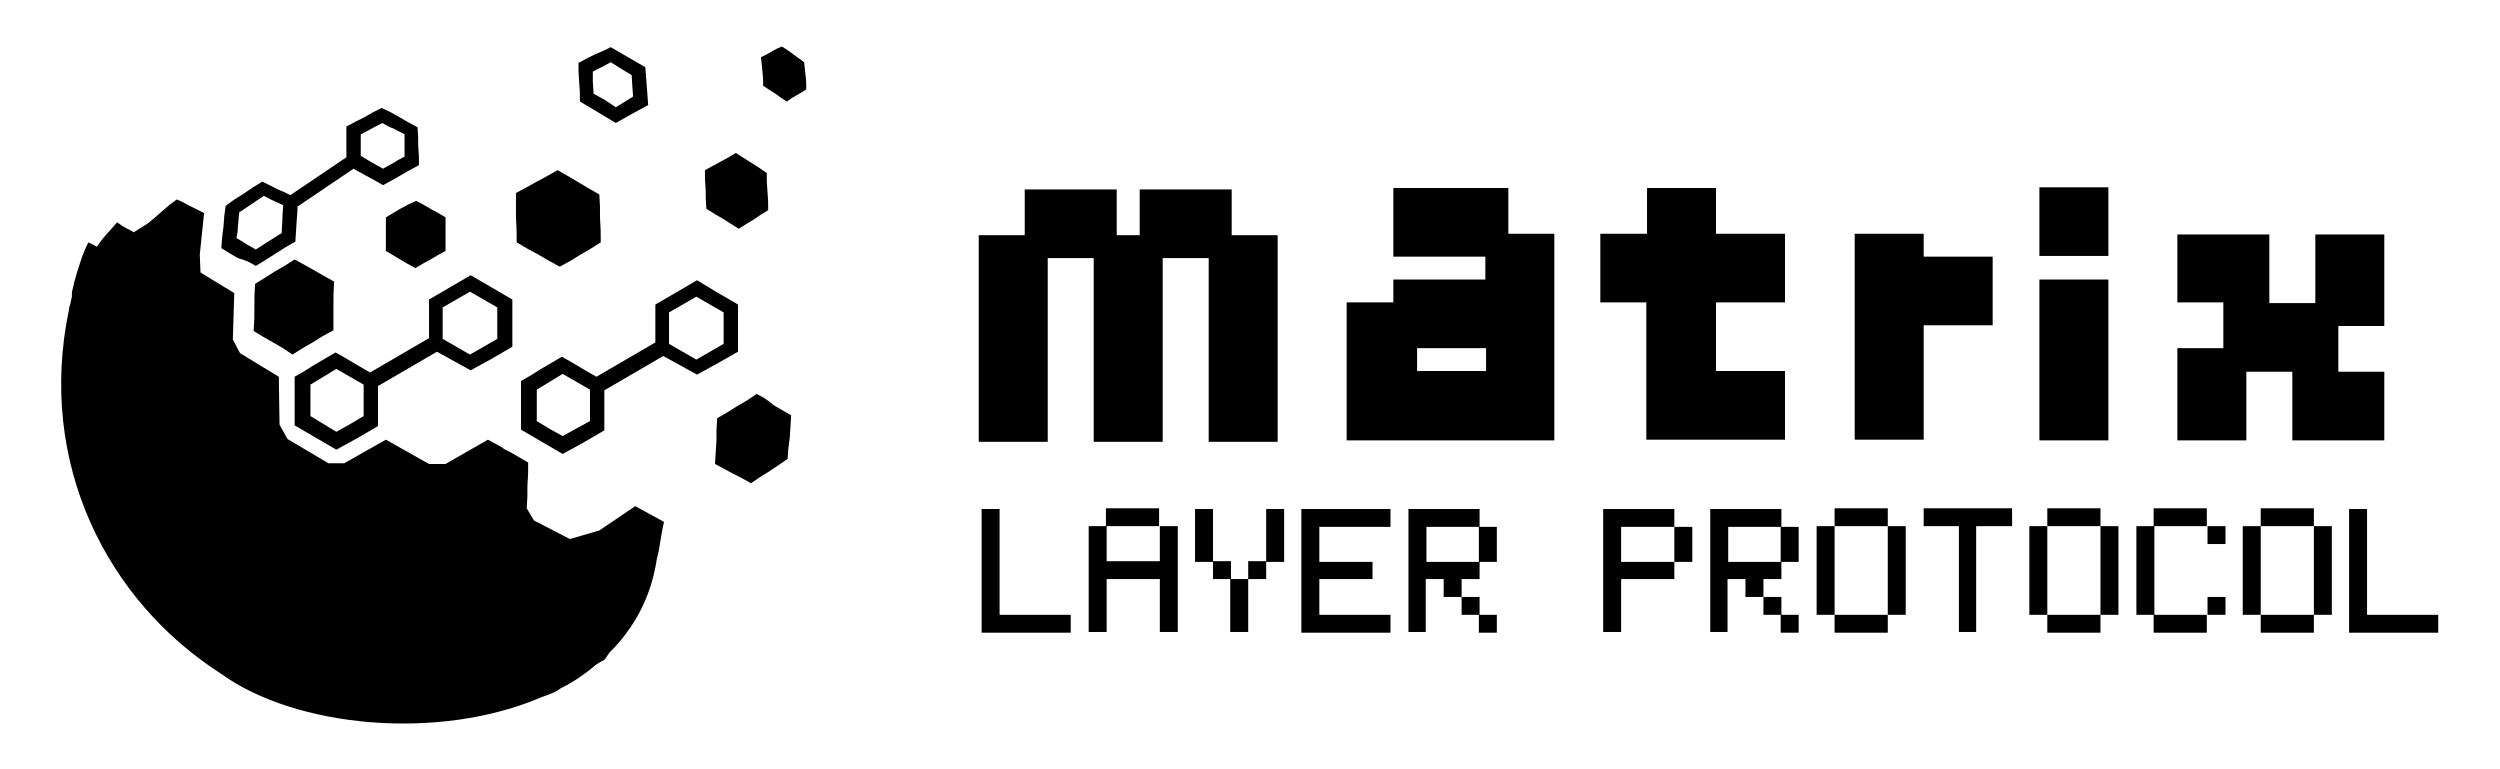 <svg width="91" height="28" viewBox="0 0 91 28" fill="none" xmlns="http://www.w3.org/2000/svg">
<path d="M18.807 8.822C19.199 9.056 19.199 9.056 19.592 9.264C19.984 9.498 19.984 9.498 20.376 9.706C20.769 9.498 20.769 9.498 21.135 9.264C21.501 9.056 21.501 9.056 21.867 8.822C21.867 8.379 21.867 8.379 21.841 7.937C21.841 7.495 21.841 7.495 21.815 7.078C21.449 6.87 21.449 6.87 21.056 6.636C20.664 6.402 20.664 6.402 20.298 6.193C19.932 6.402 19.932 6.402 19.539 6.61C19.173 6.818 19.173 6.818 18.781 7.026C18.781 7.468 18.781 7.468 18.781 7.911C18.807 8.379 18.807 8.379 18.807 8.822Z" fill="black"/>
<path d="M21.109 3.695L21.763 4.085L22.416 4.476L23.018 4.137L23.594 3.825L23.541 3.122L23.489 2.446L22.861 2.082C22.547 1.899 22.547 1.899 22.233 1.717C21.972 1.847 21.972 1.847 21.658 1.978C21.344 2.134 21.344 2.134 21.056 2.29C21.056 2.628 21.056 2.628 21.082 2.992C21.109 3.331 21.109 3.331 21.109 3.695ZM21.893 2.446L22.233 2.264L22.6 2.498L22.992 2.732L23.018 3.149L23.044 3.513L22.757 3.695L22.416 3.903L22.024 3.643L21.606 3.409L21.579 2.966V2.602L21.893 2.446Z" fill="black"/>
<path d="M25.712 7.599C26 7.781 26 7.781 26.314 7.963C26.602 8.145 26.602 8.145 26.89 8.327C27.177 8.145 27.177 8.145 27.439 7.989C27.7 7.807 27.7 7.807 27.962 7.651C27.962 7.312 27.962 7.312 27.936 6.974C27.91 6.636 27.91 6.636 27.91 6.297C27.648 6.115 27.648 6.115 27.36 5.933C27.073 5.751 27.073 5.751 26.785 5.569C26.523 5.725 26.523 5.725 26.236 5.881C25.948 6.037 25.948 6.037 25.66 6.193C25.66 6.558 25.66 6.558 25.686 6.896C25.686 7.234 25.686 7.234 25.712 7.599Z" fill="black"/>
<path d="M15.616 11.788V12.309L13.471 13.558L12.974 13.271C12.582 13.037 12.582 13.037 12.216 12.829L11.457 13.271C11.091 13.506 11.091 13.506 10.725 13.714V14.598V15.483L11.483 15.926L12.242 16.368L13 15.952L13.759 15.509V14.624V14.052L15.904 12.803L16.374 13.063L17.133 13.479L17.892 13.063L18.65 12.621C18.65 12.178 18.65 12.178 18.65 11.762V10.903L17.892 10.461L17.133 10.019L16.374 10.461L15.616 10.903V11.788ZM12.712 15.457L12.242 15.717L11.771 15.431L11.3 15.145V14.572V14L11.771 13.714L12.242 13.428L12.739 13.714L13.236 14V14.572V15.145L12.712 15.457ZM16.113 11.19L16.61 10.903L17.107 10.617L17.604 10.903L18.101 11.19V11.762V12.335L17.604 12.621L17.107 12.907L16.61 12.621L16.113 12.335V11.762V11.19Z" fill="black"/>
<path d="M27.543 14.338C27.203 14.573 27.203 14.573 26.837 14.781C26.471 15.015 26.471 15.015 26.105 15.223C26.078 15.639 26.078 15.639 26.078 16.056C26.052 16.472 26.052 16.472 26.026 16.889C26.366 17.071 26.366 17.071 26.706 17.253C27.02 17.409 27.02 17.409 27.334 17.591C27.674 17.357 27.674 17.357 28.014 17.149C28.354 16.915 28.354 16.915 28.668 16.706C28.694 16.316 28.694 16.316 28.747 15.926C28.773 15.535 28.773 15.535 28.799 15.119C28.485 14.937 28.485 14.937 28.171 14.755C27.883 14.521 27.883 14.521 27.543 14.338Z" fill="black"/>
<path d="M26.863 12.803C26.863 12.361 26.863 12.361 26.863 11.944V11.085L26.105 10.643L25.372 10.201L24.614 10.643L23.855 11.085V11.944V12.465L21.71 13.714L21.213 13.427C20.821 13.193 20.821 13.193 20.455 12.985L19.696 13.427C19.33 13.662 19.33 13.662 18.964 13.87V14.755V15.639L19.722 16.082L20.481 16.524L21.239 16.108L21.998 15.665V14.781V14.208L24.143 12.959L24.614 13.219L25.372 13.636L26.131 13.219L26.863 12.803ZM20.952 15.613L20.481 15.873L20.01 15.613L19.539 15.327V14.755V14.182L20.01 13.896L20.481 13.61L20.978 13.896L21.475 14.182V14.755V15.327L20.952 15.613ZM25.346 13.089L24.849 12.803L24.352 12.517V11.944V11.372L24.849 11.085L25.346 10.799L25.843 11.085L26.34 11.372V11.944V12.517L25.843 12.803L25.346 13.089Z" fill="black"/>
<path d="M29.322 2.732C29.296 2.498 29.296 2.498 29.27 2.264C29.06 2.108 29.06 2.108 28.877 1.978C28.668 1.822 28.668 1.822 28.459 1.691C28.276 1.769 28.276 1.769 28.093 1.874C27.91 1.978 27.91 1.978 27.7 2.082C27.726 2.342 27.726 2.342 27.753 2.602C27.779 2.862 27.779 2.862 27.779 3.123C28.014 3.279 28.014 3.279 28.223 3.409C28.433 3.565 28.433 3.565 28.642 3.695C28.825 3.565 28.825 3.565 29.008 3.461C29.191 3.357 29.191 3.357 29.348 3.253C29.348 2.993 29.348 2.993 29.322 2.732Z" fill="black"/>
<path d="M9.312 9.68C9.652 9.472 9.652 9.472 10.018 9.238C10.384 9.004 10.384 9.004 10.751 8.795C10.777 8.379 10.777 8.379 10.803 7.989C10.829 7.728 10.829 7.65 10.829 7.52L12.869 6.141C13 6.219 13.052 6.245 13.288 6.375C13.628 6.557 13.628 6.557 13.942 6.74C14.282 6.557 14.282 6.557 14.596 6.375C14.91 6.193 14.91 6.193 15.25 6.011C15.25 5.647 15.25 5.647 15.223 5.308C15.223 4.97 15.223 4.97 15.197 4.632C14.857 4.45 14.857 4.45 14.543 4.267C14.229 4.085 14.229 4.085 13.889 3.929C13.576 4.085 13.576 4.085 13.262 4.267C12.948 4.424 12.948 4.424 12.608 4.606C12.608 4.944 12.608 4.944 12.608 5.308C12.608 5.517 12.608 5.621 12.608 5.725L10.568 7.104C10.463 7.052 10.384 7 10.175 6.922C9.861 6.766 9.861 6.766 9.547 6.61C9.207 6.818 9.207 6.818 8.867 7.052C8.527 7.26 8.527 7.26 8.213 7.494C8.161 7.859 8.161 7.859 8.135 8.249C8.083 8.639 8.083 8.639 8.056 9.03C8.344 9.212 8.344 9.212 8.658 9.394C8.998 9.498 8.998 9.498 9.312 9.68ZM13.131 5.282C13.131 5.152 13.131 5.022 13.131 4.892C13.262 4.814 13.393 4.762 13.523 4.684C13.654 4.606 13.785 4.554 13.916 4.476C14.046 4.554 14.177 4.632 14.334 4.684C14.465 4.762 14.596 4.814 14.726 4.892C14.726 5.022 14.726 5.152 14.726 5.282C14.726 5.412 14.726 5.543 14.726 5.699C14.596 5.777 14.465 5.829 14.36 5.907C14.229 5.985 14.072 6.063 13.942 6.141C13.811 6.063 13.654 5.985 13.523 5.907C13.393 5.829 13.262 5.751 13.131 5.673C13.131 5.543 13.131 5.412 13.131 5.282ZM8.658 8.249C8.684 8.067 8.684 7.911 8.71 7.728C8.867 7.624 9.024 7.52 9.181 7.416C9.312 7.312 9.469 7.234 9.6 7.13C9.73 7.182 9.835 7.26 9.966 7.312C10.07 7.364 10.201 7.416 10.306 7.468C10.306 7.624 10.28 7.78 10.28 7.937C10.28 8.119 10.254 8.301 10.254 8.483C10.097 8.587 9.914 8.691 9.757 8.795C9.6 8.899 9.469 8.978 9.312 9.082C9.181 9.004 9.077 8.951 8.946 8.873C8.841 8.795 8.737 8.743 8.606 8.665C8.632 8.561 8.658 8.405 8.658 8.249Z" fill="black"/>
<path d="M14.57 7.599C14.308 7.755 14.308 7.755 14.046 7.911C14.046 8.223 14.046 8.223 14.046 8.51C14.046 8.822 14.046 8.822 14.046 9.134C14.308 9.29 14.308 9.29 14.57 9.446C14.831 9.602 14.831 9.602 15.119 9.759C15.38 9.602 15.38 9.602 15.668 9.446C15.93 9.29 15.93 9.29 16.218 9.134C16.218 8.822 16.218 8.822 16.218 8.51C16.218 8.197 16.218 8.197 16.218 7.911C15.956 7.755 15.956 7.755 15.668 7.599C15.407 7.443 15.407 7.443 15.145 7.312C14.857 7.443 14.857 7.443 14.57 7.599Z" fill="black"/>
<path d="M12.137 11.112C12.137 10.669 12.137 10.669 12.163 10.253C11.797 10.045 11.797 10.045 11.431 9.837C11.064 9.628 11.064 9.628 10.724 9.446C10.358 9.68 10.358 9.68 9.992 9.889C9.626 10.123 9.626 10.123 9.286 10.331C9.26 10.747 9.26 10.747 9.26 11.19C9.26 11.606 9.26 11.606 9.233 12.049C9.573 12.257 9.573 12.257 9.94 12.465C10.306 12.673 10.306 12.673 10.646 12.907C11.012 12.673 11.012 12.673 11.378 12.465C11.745 12.231 11.745 12.231 12.137 12.023C12.137 11.554 12.137 11.554 12.137 11.112Z" fill="black"/>
<path d="M21.815 19.309L20.743 19.621L19.435 18.944L19.173 18.502C19.199 18.085 19.199 18.085 19.199 17.669C19.226 17.253 19.226 17.253 19.226 16.837L18.598 16.472C18.572 16.446 18.545 16.446 18.493 16.42C18.389 16.368 18.336 16.342 18.284 16.29L17.761 16.004L16.217 16.889H15.616L14.046 16.004L12.529 16.863H11.954L10.463 15.978L10.175 15.457L10.149 13.714L8.737 12.855L8.475 12.361L8.527 10.669C8.37 10.565 8.266 10.513 8.187 10.461L7.716 10.175C7.586 10.097 7.507 10.045 7.298 9.915L7.272 9.264L7.429 7.755C7.167 7.625 7.167 7.625 6.906 7.494C6.67 7.364 6.67 7.364 6.435 7.26C6.147 7.468 6.147 7.468 5.885 7.703C5.624 7.937 5.624 7.937 5.362 8.145L4.865 8.457C4.735 8.379 4.708 8.353 4.63 8.327L4.447 8.223C4.394 8.171 4.368 8.171 4.264 8.093C4.081 8.301 4.081 8.301 3.871 8.535C3.688 8.744 3.688 8.744 3.531 8.978L3.217 8.822C3.113 9.03 3.113 9.03 3.034 9.238C3.008 9.29 3.008 9.29 2.982 9.368C2.851 9.758 2.72 10.149 2.642 10.539C2.616 10.617 2.616 10.617 2.616 10.721C2.616 10.773 2.616 10.773 2.616 10.799C2.59 10.929 2.563 11.034 2.537 11.164C2.537 11.138 2.537 11.112 2.537 11.085C2.537 11.138 2.511 11.216 2.511 11.268C1.334 16.889 3.924 21.885 8.03 24.513C10.751 26.491 15.982 26.985 19.723 25.372C19.932 25.294 19.958 25.294 20.193 25.19C20.298 25.138 20.298 25.138 20.402 25.059C20.873 24.825 21.292 24.539 21.684 24.201C21.763 24.149 21.841 24.097 21.998 24.019C22.103 23.889 22.103 23.863 22.181 23.758C23.071 22.874 23.698 21.755 23.908 20.349C23.986 20.037 23.986 20.037 24.038 19.699C24.091 19.361 24.091 19.361 24.169 18.996L23.123 18.424L21.815 19.309Z" fill="black"/>
<path d="M37.3 8.561V6.896H40.648V8.561H41.485V6.896H44.833V8.561H46.507V16.082H43.996V9.394H42.322V16.082H39.811V9.394H38.137V16.082H35.626V8.561H37.3Z" fill="black"/>
<path d="M49.044 11.007H50.718V10.175H54.067V9.342H50.718V6.844H54.904V8.509H56.578V16.03H49.018V11.007H49.044ZM54.093 13.505V12.673H51.582V13.505H54.093Z" fill="black"/>
<path d="M59.952 8.509V6.844H62.463V8.509H64.974V11.007H62.463V13.505H64.974V16.004H59.926V11.007H58.252V8.509H59.952Z" fill="black"/>
<path d="M67.511 8.509H70.022V9.342H72.533V11.84H70.022V16.004H67.511V8.509Z" fill="black"/>
<path d="M74.234 6.818H76.745V9.316H74.234V6.818ZM76.745 10.175V16.03H74.234V10.175H76.745Z" fill="black"/>
<path d="M79.256 11.033V8.535H82.604V11.033H84.278V8.535H86.789V11.866H85.115V13.531H86.789V16.03H83.441V13.531H81.767V16.03H79.256V12.673H80.93V11.007H79.256V11.033Z" fill="black"/>
<path d="M35.731 23.03V18.528H36.385V22.379H38.974V23.03H35.731Z" fill="black"/>
<path d="M39.628 23.03V19.152H40.282V20.428H42.218V19.152H42.871V23.004H42.218V21.078H40.282V23.004H39.628V23.03ZM40.256 19.152V18.502H42.191V19.152H40.256Z" fill="black"/>
<path d="M43.499 20.453V18.528H44.153V20.453H43.499ZM44.153 21.078V20.427H44.807V21.078H44.153ZM44.781 23.03V21.078H45.435V23.004H44.781V23.03ZM45.435 21.078V20.427H46.089V21.078H45.435ZM46.089 20.453V18.528H46.743V20.453H46.089Z" fill="black"/>
<path d="M47.37 23.03V18.528H50.614V19.178H48.024V20.453H49.96V21.078H48.024V22.379H50.614V23.03H47.37Z" fill="black"/>
<path d="M51.268 23.03V18.528H53.857V19.178H51.922V20.453H53.857V21.078H53.203V21.729H52.55V21.078H51.896V23.004H51.268V23.03ZM53.203 22.379V21.729H53.857V22.379H53.203ZM53.831 20.453V19.178H54.485V20.453H53.831ZM53.831 23.03V22.379H54.485V23.03H53.831Z" fill="black"/>
<path d="M58.356 23.03V18.528H60.946V19.178H59.01V20.453H60.946V21.078H59.01V23.004H58.356V23.03ZM60.946 20.453V19.178H61.6V20.453H60.946Z" fill="black"/>
<path d="M62.254 23.03V18.528H64.843V19.178H62.907V20.453H64.843V21.078H64.189V21.729H63.535V21.078H62.882V23.004H62.254V23.03ZM64.189 22.379V21.729H64.843V22.379H64.189ZM64.817 20.453V19.178H65.471V20.453H64.817ZM64.817 23.03V22.379H65.471V23.03H64.817Z" fill="black"/>
<path d="M66.125 22.379V19.152H66.779V22.379H66.125ZM66.779 19.152V18.502H68.715V19.152H66.779ZM66.779 23.03V22.379H68.715V23.03H66.779ZM68.715 22.379V19.152H69.368V22.379H68.715Z" fill="black"/>
<path d="M71.304 23.03V19.152H70.022V18.502H73.24V19.152H71.932V23.004H71.304V23.03Z" fill="black"/>
<path d="M73.868 22.379V19.152H74.522V22.379H73.868ZM74.522 19.152V18.502H76.457V19.152H74.522ZM74.522 23.03V22.379H76.457V23.03H74.522ZM76.457 22.379V19.152H77.111V22.379H76.457Z" fill="black"/>
<path d="M77.765 22.379V19.152H78.419V22.379H77.765ZM78.392 19.152V18.502H80.328V19.152H78.392ZM78.392 23.03V22.379H80.328V23.03H78.392ZM80.354 19.803V19.152H81.008V19.803H80.354ZM80.354 22.379V21.729H81.008V22.379H80.354Z" fill="black"/>
<path d="M81.636 22.379V19.152H82.29V22.379H81.636ZM82.29 19.152V18.502H84.225V19.152H82.29ZM82.29 23.03V22.379H84.225V23.03H82.29ZM84.225 22.379V19.152H84.879V22.379H84.225Z" fill="black"/>
<path d="M85.507 23.03V18.528H86.161V22.379H88.751V23.03H85.507Z" fill="black"/>
</svg>
